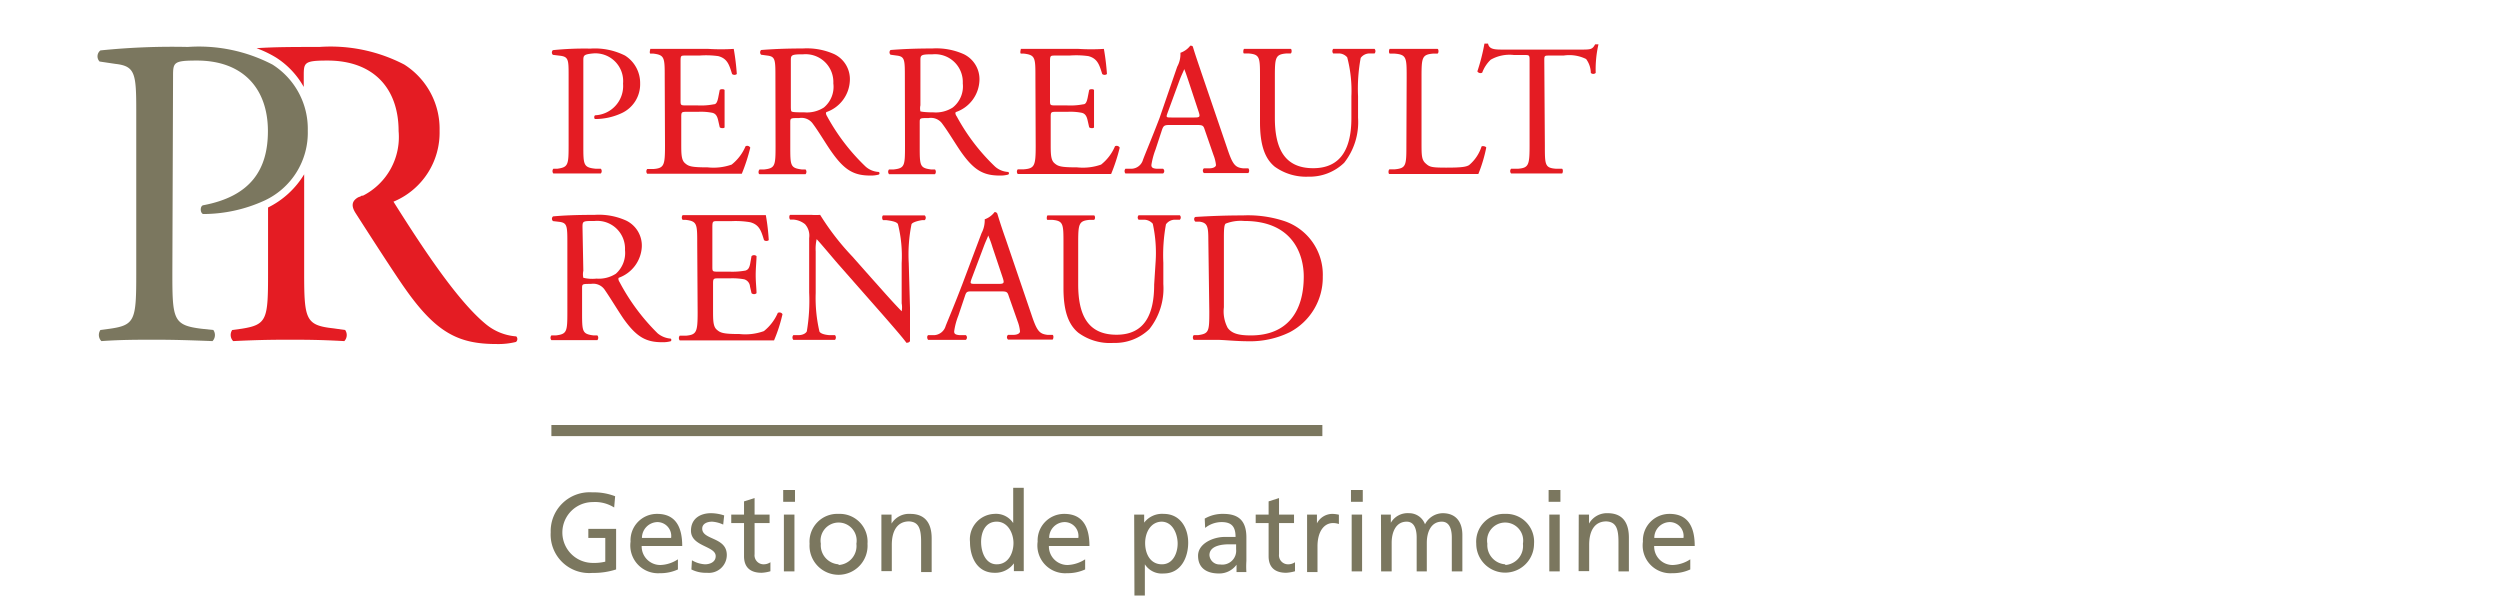 <svg id="af213fa6-e82b-440e-8ad0-0df7bc0f8380" data-name="Calque 1" xmlns="http://www.w3.org/2000/svg" width="180" height="43" viewBox="0 0 180 43"><title>logo-cp-perreault-renaud-M</title><rect x="39.7" y="30.6" width="55.51" height="0.8" fill="#7b775f"/><path d="M12.41,19.67c0,3.33.06,3.75,2.1,4l.85.09a.63.63,0,0,1-.06.8c-1.81-.07-2.86-.1-4.13-.1s-2.48,0-3.87.1a.63.63,0,0,1-.07-.8l.67-.09c1.84-.26,1.91-.64,1.91-4V8c0-2.7-.07-3.24-1.5-3.4L7.17,4.43a.54.54,0,0,1,.06-.8,50.78,50.78,0,0,1,6.29-.25,11.47,11.47,0,0,1,6.1,1.27,5.48,5.48,0,0,1,2.54,4.76A5.38,5.38,0,0,1,19,14.46a10.64,10.64,0,0,1-4.38.95c-.22-.09-.22-.57,0-.63,3.43-.64,4.67-2.57,4.67-5.34,0-3.08-1.81-5.08-5.11-5.08-1.69,0-1.72.13-1.72,1.14Z" fill="#7b775f"/><path d="M42,10.46c0,1.42,0,1.6.9,1.69l.36,0a.26.26,0,0,1,0,.34c-.78,0-1.22,0-1.77,0s-1.06,0-1.65,0a.27.27,0,0,1,0-.34l.28,0c.79-.11.82-.27.82-1.69v-5c0-1.15,0-1.38-.64-1.45l-.49-.06a.23.23,0,0,1,0-.34,22.38,22.38,0,0,1,2.69-.11A4.83,4.83,0,0,1,45,4a2.33,2.33,0,0,1,1.09,2,2.29,2.29,0,0,1-1.36,2.16,4.52,4.52,0,0,1-1.87.41c-.1,0-.1-.25,0-.27a2.11,2.11,0,0,0,2-2.28,2,2,0,0,0-2.19-2.17C42,3.92,42,4,42,4.4Z" fill="#e41c23"/><path d="M47.86,5.57c0-1.41,0-1.61-.82-1.71l-.22,0c-.08-.05,0-.29,0-.34.58,0,1,0,1.6,0H51a14.76,14.76,0,0,0,1.83,0,17.15,17.15,0,0,1,.22,1.81.27.27,0,0,1-.34,0c-.2-.64-.33-1.12-1-1.29A6.4,6.4,0,0,0,50.36,4h-1C49,4,49,4,49,4.5V7.21c0,.38,0,.38.45.38h.78a4.84,4.84,0,0,0,1.16-.08c.16,0,.25-.13.32-.47l.11-.56c.07-.08.3-.08.35,0,0,.33,0,.86,0,1.37s0,1,0,1.31c0,.09-.28.09-.35,0l-.12-.53c-.06-.24-.15-.45-.42-.51a4.24,4.24,0,0,0-1-.07h-.78c-.41,0-.45,0-.45.36v1.92c0,.72,0,1.18.26,1.41s.44.31,1.64.31a3.93,3.93,0,0,0,1.73-.2,3.34,3.34,0,0,0,1-1.32.25.25,0,0,1,.34.1,13,13,0,0,1-.61,1.88c-1.23,0-2.43,0-3.64,0H48.45c-.59,0-1.05,0-1.85,0a.26.26,0,0,1,0-.34l.44,0c.78-.06.84-.27.84-1.69Z" fill="#e41c23"/><path d="M55.83,5.58c0-1.28,0-1.51-.59-1.58l-.44-.06a.24.24,0,0,1,0-.34c.76-.06,1.7-.11,3-.11a4.83,4.83,0,0,1,2.27.41,2,2,0,0,1,1.12,1.9,2.51,2.51,0,0,1-1.69,2.27c-.07.08,0,.22.06.32A14.76,14.76,0,0,0,62.33,12a1.54,1.54,0,0,0,.94.38.11.11,0,0,1,0,.19,2.1,2.1,0,0,1-.59.07c-1.16,0-1.85-.34-2.81-1.71-.36-.5-.91-1.44-1.33-2a1,1,0,0,0-1-.43c-.61,0-.64,0-.64.3v1.71c0,1.42,0,1.58.82,1.69l.28,0a.26.26,0,0,1,0,.34c-.61,0-1.08,0-1.62,0s-1.06,0-1.69,0c-.09,0-.11-.24,0-.34l.34,0c.78-.09.81-.27.81-1.69Zm1.11,2c0,.24,0,.39.05.44s.24.07.93.07a2.26,2.26,0,0,0,1.4-.35A1.94,1.94,0,0,0,60,6a2,2,0,0,0-2.17-2.09c-.84,0-.89.05-.89.43Z" fill="#e41c23"/><path d="M65.15,5.58c0-1.28,0-1.51-.59-1.58l-.44-.06a.23.23,0,0,1,0-.34c.76-.06,1.69-.11,3-.11a4.83,4.83,0,0,1,2.27.41,2,2,0,0,1,1.13,1.9,2.51,2.51,0,0,1-1.7,2.27c-.07.08,0,.22.07.32A14.52,14.52,0,0,0,71.65,12a1.54,1.54,0,0,0,.94.38.11.11,0,0,1,0,.19,2.1,2.1,0,0,1-.59.07c-1.16,0-1.85-.34-2.81-1.71-.35-.5-.91-1.44-1.33-2a1,1,0,0,0-1-.43c-.62,0-.64,0-.64.3v1.71c0,1.42,0,1.58.81,1.69l.29,0a.27.27,0,0,1,0,.34c-.61,0-1.07,0-1.62,0s-1.06,0-1.69,0a.26.26,0,0,1,0-.34l.34,0c.79-.09.81-.27.81-1.69Zm1.12,2a1,1,0,0,0,0,.44s.24.07.93.07a2.26,2.26,0,0,0,1.4-.35A1.94,1.94,0,0,0,69.32,6a2,2,0,0,0-2.17-2.09c-.84,0-.88.05-.88.43Z" fill="#e41c23"/><path d="M74.55,5.57c0-1.41,0-1.61-.83-1.71l-.22,0c-.08-.05,0-.29,0-.34.58,0,1,0,1.6,0h2.55a14.76,14.76,0,0,0,1.83,0,17.15,17.15,0,0,1,.22,1.81.27.27,0,0,1-.34,0c-.2-.64-.33-1.12-1-1.29A6.4,6.4,0,0,0,77,4h-1c-.4,0-.4,0-.4.54V7.21c0,.38,0,.38.45.38h.78a4.84,4.84,0,0,0,1.16-.08c.16,0,.25-.13.32-.47l.11-.56c.07-.08.3-.08.35,0,0,.33,0,.86,0,1.37s0,1,0,1.31c0,.09-.28.09-.35,0l-.12-.53c-.06-.24-.15-.45-.42-.51a4.24,4.24,0,0,0-1-.07h-.78c-.41,0-.45,0-.45.36v1.92c0,.72,0,1.18.26,1.41s.44.31,1.64.31a3.93,3.93,0,0,0,1.73-.2,3.34,3.34,0,0,0,1-1.32.25.25,0,0,1,.34.1A13,13,0,0,1,80,12.53c-1.23,0-2.43,0-3.64,0H75.13c-.58,0-1,0-1.85,0a.26.26,0,0,1,0-.34l.44,0c.78-.06.85-.27.85-1.69Z" fill="#e41c23"/><path d="M86.74,9.34c-.09-.29-.14-.34-.55-.34h-2c-.34,0-.42.05-.52.33l-.47,1.43a5.44,5.44,0,0,0-.3,1.12c0,.16.07.25.39.27l.45,0a.21.21,0,0,1,0,.34c-.35,0-.77,0-1.41,0-.44,0-.93,0-1.3,0a.27.27,0,0,1,0-.34l.45,0a.89.89,0,0,0,.82-.66c.24-.63.62-1.51,1.19-3L84.76,4.8a1.86,1.86,0,0,0,.23-1,1.52,1.52,0,0,0,.71-.51c.08,0,.18,0,.2.12.18.6.4,1.22.6,1.82l1.86,5.45c.39,1.17.57,1.38,1.15,1.44l.37,0a.27.27,0,0,1,0,.34c-.56,0-1,0-1.64,0s-1.17,0-1.56,0a.23.23,0,0,1,0-.34l.39,0c.29,0,.48-.11.48-.24a2.71,2.71,0,0,0-.18-.72Zm-2.68-1.2c-.11.31-.1.32.28.32H86c.4,0,.42-.05.3-.42l-.73-2.21c-.11-.33-.23-.69-.31-.86h0c0,.07-.18.4-.33.8Z" fill="#e41c23"/><path d="M97.3,6.94A9.47,9.47,0,0,0,97,4.13a.8.8,0,0,0-.67-.28l-.34,0a.26.26,0,0,1,0-.33c.52,0,1,0,1.55,0s.94,0,1.43,0a.25.25,0,0,1,0,.33l-.32,0a.79.79,0,0,0-.68.32,12.15,12.15,0,0,0-.19,2.77V8.48a4.73,4.73,0,0,1-1,3.24,3.58,3.58,0,0,1-2.59,1A3.85,3.85,0,0,1,91.78,12c-.72-.59-1.06-1.58-1.06-3.2V5.56c0-1.41,0-1.64-.81-1.71l-.34,0c-.08,0-.06-.28,0-.33.68,0,1.14,0,1.69,0s1,0,1.67,0c.08,0,.1.28,0,.33l-.32,0c-.79.07-.82.3-.82,1.71V8.49c0,2.18.68,3.62,2.76,3.62S97.3,10.57,97.3,8.5Z" fill="#e41c23"/><path d="M101.28,5.57c0-1.42,0-1.64-.88-1.71l-.34,0c-.08-.05-.06-.29,0-.34.76,0,1.23,0,1.77,0s1,0,1.67,0c.08,0,.11.29,0,.34l-.32,0c-.8.07-.83.29-.83,1.71v4.72c0,.86,0,1.21.29,1.47s.4.31,1.48.31,1.43-.05,1.65-.18a2.88,2.88,0,0,0,.9-1.34c.08-.07.34,0,.34.08a10.7,10.7,0,0,1-.57,1.9c-.7,0-2,0-3.38,0h-1.25c-.57,0-1,0-1.77,0-.08,0-.1-.26,0-.34l.4,0c.79-.08.82-.27.82-1.69Z" fill="#e41c23"/><path d="M111.23,10.46c0,1.42,0,1.63.81,1.69l.43,0c.09.06.06.3,0,.34-.78,0-1.24,0-1.78,0s-1,0-1.89,0a.25.25,0,0,1,0-.34l.49,0c.78-.06.84-.27.84-1.69V4.39c0-.42,0-.43-.4-.43H109a2.73,2.73,0,0,0-1.67.34,2.46,2.46,0,0,0-.61.93.26.26,0,0,1-.35-.09,14.36,14.36,0,0,0,.51-2s.22,0,.26,0c.08.44.53.43,1.15.43h5.5c.73,0,.86,0,1.06-.38.07,0,.22,0,.24,0a8.14,8.14,0,0,0-.2,2.06.25.25,0,0,1-.35,0,1.74,1.74,0,0,0-.34-1A2.72,2.72,0,0,0,112.58,4h-1c-.41,0-.39,0-.39.46Z" fill="#e41c23"/><path d="M40.85,17.56c0-1.29,0-1.52-.6-1.59l-.43-.05a.22.22,0,0,1,0-.34c.76-.07,1.7-.11,3-.11a4.76,4.76,0,0,1,2.26.41,2,2,0,0,1,1.13,1.9A2.51,2.51,0,0,1,44.55,20c-.06.08,0,.22.07.33A15,15,0,0,0,47.35,24a1.67,1.67,0,0,0,.94.38.12.12,0,0,1,0,.19,2.12,2.12,0,0,1-.6.07c-1.15,0-1.84-.34-2.81-1.71-.35-.51-.91-1.44-1.33-2.05a1,1,0,0,0-1-.44c-.61,0-.64,0-.64.3v1.71c0,1.43,0,1.59.82,1.7l.28,0a.26.26,0,0,1,0,.34c-.61,0-1.07,0-1.61,0s-1.06,0-1.7,0a.26.26,0,0,1,0-.34l.33,0c.79-.1.82-.27.82-1.7ZM42,19.5A1.13,1.13,0,0,0,42,20a2.7,2.7,0,0,0,.94.06,2.28,2.28,0,0,0,1.4-.35A2,2,0,0,0,45,18a2,2,0,0,0-2.18-2.09c-.84,0-.88,0-.88.43Z" fill="#e41c23"/><path d="M50.2,17.54c0-1.41,0-1.61-.83-1.71l-.22,0a.27.27,0,0,1,0-.34c.59,0,1,0,1.6,0h2.55c.87,0,1.67,0,1.84,0a15,15,0,0,1,.21,1.8.27.27,0,0,1-.34,0c-.2-.64-.32-1.11-1-1.29a6.29,6.29,0,0,0-1.31-.08h-1c-.41,0-.41,0-.41.54v2.72c0,.38,0,.38.45.38h.79a5.28,5.28,0,0,0,1.15-.08c.16-.06.26-.14.33-.48l.1-.56a.27.27,0,0,1,.36,0c0,.32-.06.85-.06,1.37s.06,1,.06,1.3a.27.27,0,0,1-.36,0L54,20.63a.58.58,0,0,0-.42-.52,4.7,4.7,0,0,0-1-.07h-.79c-.41,0-.45,0-.45.37v1.91c0,.72,0,1.18.26,1.41s.45.32,1.64.32A3.93,3.93,0,0,0,55,23.84a3.39,3.39,0,0,0,1-1.31.25.25,0,0,1,.34.09,11,11,0,0,1-.61,1.89c-1.22,0-2.43,0-3.64,0H50.78c-.58,0-1,0-1.84,0a.27.27,0,0,1,0-.34l.45,0c.77-.07.84-.27.84-1.7Z" fill="#e41c23"/><path d="M65.52,22.16c0,.41,0,2,0,2.37,0,.09-.11.15-.26.15-.16-.23-.55-.7-1.73-2.05l-3.15-3.58c-.37-.42-1.29-1.53-1.58-1.83h0a3.14,3.14,0,0,0-.07.88v3A10.67,10.67,0,0,0,59,23.87c.08.15.36.23.7.26l.42,0a.26.26,0,0,1,0,.34c-.61,0-1.09,0-1.59,0s-.94,0-1.41,0a.26.26,0,0,1,0-.34l.37,0c.31,0,.53-.13.6-.27a13.17,13.17,0,0,0,.17-2.8V17.14a1.23,1.23,0,0,0-.3-1,1.52,1.52,0,0,0-.84-.33l-.23,0c-.08-.08-.08-.29,0-.34.57,0,1.29,0,1.53,0a4.09,4.09,0,0,0,.63,0,18.42,18.42,0,0,0,2.32,3l1.31,1.48c.94,1.05,1.6,1.81,2.24,2.46h0a1.5,1.5,0,0,0,0-.57v-2.9a9.45,9.45,0,0,0-.27-2.81c-.08-.13-.3-.21-.84-.28l-.23,0c-.09-.08-.08-.3,0-.34.62,0,1.08,0,1.6,0s.94,0,1.4,0a.23.23,0,0,1,0,.34l-.19,0c-.43.07-.7.18-.76.29a11,11,0,0,0-.2,2.8Z" fill="#e41c23"/><path d="M72.63,21.32c-.09-.3-.15-.34-.55-.34H70c-.34,0-.42,0-.52.32L69,22.73a4.84,4.84,0,0,0-.3,1.13c0,.16.06.24.39.27l.45,0a.22.22,0,0,1,0,.34c-.35,0-.77,0-1.41,0-.45,0-.94,0-1.3,0-.08-.06-.11-.28,0-.34l.45,0a.91.91,0,0,0,.81-.67c.25-.62.63-1.51,1.2-3l1.38-3.67a2,2,0,0,0,.23-1,1.53,1.53,0,0,0,.71-.52.2.2,0,0,1,.2.12c.18.6.39,1.23.6,1.82l1.86,5.46c.39,1.17.57,1.37,1.15,1.44l.37,0c.09.06.06.28,0,.34-.56,0-1,0-1.65,0s-1.16,0-1.56,0a.22.22,0,0,1,0-.34l.39,0c.28,0,.47-.11.47-.25a2.68,2.68,0,0,0-.17-.72Zm-2.69-1.21c-.1.31-.09.33.29.33H71.9c.39,0,.42-.06.3-.43l-.74-2.21a7.45,7.45,0,0,0-.31-.85h0c0,.07-.17.39-.32.8Z" fill="#e41c23"/><path d="M83.2,18.92A9.79,9.79,0,0,0,83,16.11a.84.84,0,0,0-.68-.29l-.34,0a.23.23,0,0,1,0-.32c.51,0,1,0,1.54,0s.94,0,1.43,0a.23.23,0,0,1,0,.32l-.32,0a.79.79,0,0,0-.68.33,12.15,12.15,0,0,0-.19,2.77v1.53a4.71,4.71,0,0,1-1,3.24,3.56,3.56,0,0,1-2.59,1,3.84,3.84,0,0,1-2.54-.74c-.72-.6-1.06-1.59-1.06-3.21v-3.2c0-1.41,0-1.64-.81-1.71l-.34,0c-.08,0-.06-.28,0-.32.67,0,1.14,0,1.68,0s1,0,1.67,0c.08,0,.11.27,0,.32l-.32,0c-.79.07-.82.3-.82,1.71v2.93c0,2.19.68,3.63,2.76,3.63s2.71-1.55,2.71-3.61Z" fill="#e41c23"/><path d="M87,17.27c0-.95-.06-1.23-.63-1.31l-.3,0c-.11-.07-.13-.29,0-.34,1.15-.07,2.25-.11,3.41-.11a8.37,8.37,0,0,1,3,.41,4.07,4.07,0,0,1,2.76,4,4.45,4.45,0,0,1-2.38,4,6.47,6.47,0,0,1-3,.65c-.87,0-1.74-.1-2.21-.1s-1.06,0-1.7,0a.26.26,0,0,1,0-.34l.31,0c.79-.11.81-.27.81-1.7Zm1.12,4.85a2.53,2.53,0,0,0,.27,1.48c.3.42.81.55,1.67.55,2.63,0,3.81-1.72,3.81-4.24,0-1.5-.72-4-4.28-4a3,3,0,0,0-1.34.19c-.11.08-.13.42-.13,1Z" fill="#e41c23"/><path d="M44.22,36.54a2.57,2.57,0,0,0-1.54-.39,2.19,2.19,0,0,0,0,4.38,3.43,3.43,0,0,0,.9-.09V38.73H42.36v-.65h2V41a5.27,5.27,0,0,1-1.71.25,2.77,2.77,0,0,1-3-2.92,2.8,2.8,0,0,1,3-2.88,4.21,4.21,0,0,1,1.64.28Z" fill="#7b775f"/><path d="M48.81,41a3,3,0,0,1-1.29.27A2,2,0,0,1,45.4,39,1.9,1.9,0,0,1,47.32,37c1.36,0,1.8,1,1.8,2.31H46.2a1.34,1.34,0,0,0,1.35,1.37,2.42,2.42,0,0,0,1.26-.41Zm-.49-2.27a1,1,0,0,0-1-1.14,1.14,1.14,0,0,0-1.1,1.14Z" fill="#7b775f"/><path d="M49.82,40.34a2.05,2.05,0,0,0,.94.29c.34,0,.77-.15.77-.59,0-.74-1.78-.68-1.78-1.83,0-.85.64-1.26,1.45-1.26a3.14,3.14,0,0,1,.94.16l-.07.66a2.26,2.26,0,0,0-.79-.21c-.39,0-.72.16-.72.5,0,.84,1.77.59,1.77,1.9a1.29,1.29,0,0,1-1.43,1.28A2.28,2.28,0,0,1,49.78,41Z" fill="#7b775f"/><path d="M55.41,37.66H54.33V39.9a.65.65,0,0,0,.63.73.86.86,0,0,0,.51-.15v.65a2.65,2.65,0,0,1-.64.11c-.78,0-1.26-.37-1.26-1.19V37.66h-.92v-.61h.92V36.1l.76-.24v1.19h1.08Z" fill="#7b775f"/><path d="M57.24,36.13h-.85v-.85h.85Zm-.8.92h.76v4.09h-.76Z" fill="#7b775f"/><path d="M60.38,37a2,2,0,0,1,2.08,2.15,2.09,2.09,0,1,1-4.17,0A2,2,0,0,1,60.38,37Zm0,3.68a1.37,1.37,0,0,0,1.28-1.53,1.3,1.3,0,1,0-2.56,0A1.37,1.37,0,0,0,60.38,40.63Z" fill="#7b775f"/><path d="M63.46,37.05h.73v.65h0A1.47,1.47,0,0,1,65.54,37c1.06,0,1.54.66,1.54,1.76v2.43h-.76V39c0-1-.21-1.42-.86-1.46-.86,0-1.25.69-1.25,1.69v1.89h-.75Z" fill="#7b775f"/><path d="M73,40.56h0a1.64,1.64,0,0,1-1.4.68c-1.23,0-1.76-1.1-1.76-2.22A1.83,1.83,0,0,1,71.59,37a1.48,1.48,0,0,1,1.36.66h0V35.12h.76v6H73Zm-1.23.07c.85,0,1.2-.84,1.2-1.53s-.39-1.54-1.21-1.54-1.14.77-1.12,1.52S71,40.63,71.76,40.63Z" fill="#7b775f"/><path d="M78.13,41a3.05,3.05,0,0,1-1.3.27A2,2,0,0,1,74.71,39,1.91,1.91,0,0,1,76.63,37c1.37,0,1.81,1,1.81,2.31H75.52a1.34,1.34,0,0,0,1.35,1.37,2.49,2.49,0,0,0,1.26-.41Zm-.49-2.27a1,1,0,0,0-1-1.14,1.13,1.13,0,0,0-1.1,1.14Z" fill="#7b775f"/><path d="M81.66,37.05h.72v.58h0A1.62,1.62,0,0,1,83.79,37c1.18,0,1.76,1,1.76,2.07s-.52,2.22-1.76,2.22a1.45,1.45,0,0,1-1.36-.66h0v2.25h-.75Zm2,.51c-.81,0-1.21.78-1.21,1.54s.36,1.53,1.21,1.53,1.15-.91,1.13-1.55S84.44,37.56,83.62,37.56Z" fill="#7b775f"/><path d="M86.74,37.34A2.58,2.58,0,0,1,88.09,37c1.17,0,1.65.58,1.65,1.7v1.69a5.88,5.88,0,0,0,0,.8h-.71v-.53h0a1.53,1.53,0,0,1-1.27.63c-.88,0-1.5-.39-1.5-1.28s1.12-1.35,1.9-1.35c.3,0,.5,0,.8,0,0-.71-.26-1.07-1-1.07a1.91,1.91,0,0,0-1.19.42ZM89,39.19H88.5c-.41,0-1.42.06-1.42.78a.72.72,0,0,0,.76.67A1,1,0,0,0,89,39.55Z" fill="#7b775f"/><path d="M93.17,37.66H92.09V39.9a.65.65,0,0,0,.63.73.87.87,0,0,0,.52-.15v.65a2.74,2.74,0,0,1-.64.11c-.78,0-1.26-.37-1.26-1.19V37.66h-.93v-.61h.93V36.1l.75-.24v1.19h1.08Z" fill="#7b775f"/><path d="M94.11,37.05h.71v.63h0A1.26,1.26,0,0,1,95.9,37a2.2,2.2,0,0,1,.5.06v.67a1.28,1.28,0,0,0-.42-.07c-.67,0-1.12.64-1.12,1.67v1.86h-.75Z" fill="#7b775f"/><path d="M98.12,36.13h-.85v-.85h.85Zm-.8.92h.75v4.09h-.75Z" fill="#7b775f"/><path d="M99.43,37.05h.71v.59h0a1.39,1.39,0,0,1,1.3-.69,1.21,1.21,0,0,1,1.16.8,1.46,1.46,0,0,1,1.27-.8c1,0,1.42.68,1.42,1.57v2.62h-.76V38.7c0-.5-.12-1.14-.72-1.14-.78,0-1.08.76-1.08,1.52v2.06H102V38.7c0-.5-.12-1.14-.72-1.14-.78,0-1.08.76-1.08,1.52v2.06h-.76Z" fill="#7b775f"/><path d="M108.38,37a2,2,0,0,1,2.07,2.15,2.08,2.08,0,1,1-4.16,0A2,2,0,0,1,108.38,37Zm0,3.68a1.37,1.37,0,0,0,1.27-1.53,1.3,1.3,0,1,0-2.56,0A1.38,1.38,0,0,0,108.38,40.63Z" fill="#7b775f"/><path d="M112.35,36.13h-.85v-.85h.85Zm-.8.92h.75v4.09h-.75Z" fill="#7b775f"/><path d="M113.67,37.05h.74v.65h0a1.47,1.47,0,0,1,1.34-.75c1.06,0,1.53.66,1.53,1.76v2.43h-.75V39c0-1-.21-1.42-.87-1.46-.86,0-1.24.69-1.24,1.69v1.89h-.76Z" fill="#7b775f"/><path d="M121.7,41a3,3,0,0,1-1.29.27A2,2,0,0,1,118.29,39,1.91,1.91,0,0,1,120.21,37c1.37,0,1.81,1,1.81,2.31H119.1a1.33,1.33,0,0,0,1.34,1.37,2.42,2.42,0,0,0,1.26-.41Zm-.49-2.27a1,1,0,0,0-1-1.14,1.13,1.13,0,0,0-1.1,1.14Z" fill="#7b775f"/><path d="M24,23.64c-2-.22-2.1-.64-2.1-4V12.55a6.29,6.29,0,0,1-2.6,2.39v4.73c0,3.33-.07,3.71-1.91,4l-.67.09a.63.63,0,0,0,.07.8c1.39-.07,2.54-.1,3.87-.1s2.32,0,4.13.1a.63.63,0,0,0,.06-.8Z" fill="#e41c23"/><path d="M37.17,24.22a3.88,3.88,0,0,1-2.2-.89c-2-1.65-4.42-5.28-6.64-8.81l.14-.06a5.38,5.38,0,0,0,3.18-5.05,5.48,5.48,0,0,0-2.54-4.76A11.5,11.5,0,0,0,23,3.38c-1.78,0-3.24,0-4.53.09a7.89,7.89,0,0,1,1.4.67,5.94,5.94,0,0,1,2,2.12V5.51c0-1,0-1.15,1.71-1.15,3.31,0,5.12,2,5.12,5.08a4.74,4.74,0,0,1-2.57,4.65h0l-.09,0-.1.06-.14.05c-.52.29-.5.68-.18,1.17h0c1,1.56,2.83,4.4,3.54,5.4,2.26,3.22,3.88,4,6.59,4a5.28,5.28,0,0,0,1.4-.15A.27.27,0,0,0,37.17,24.22Z" fill="#e41c23"/></svg>